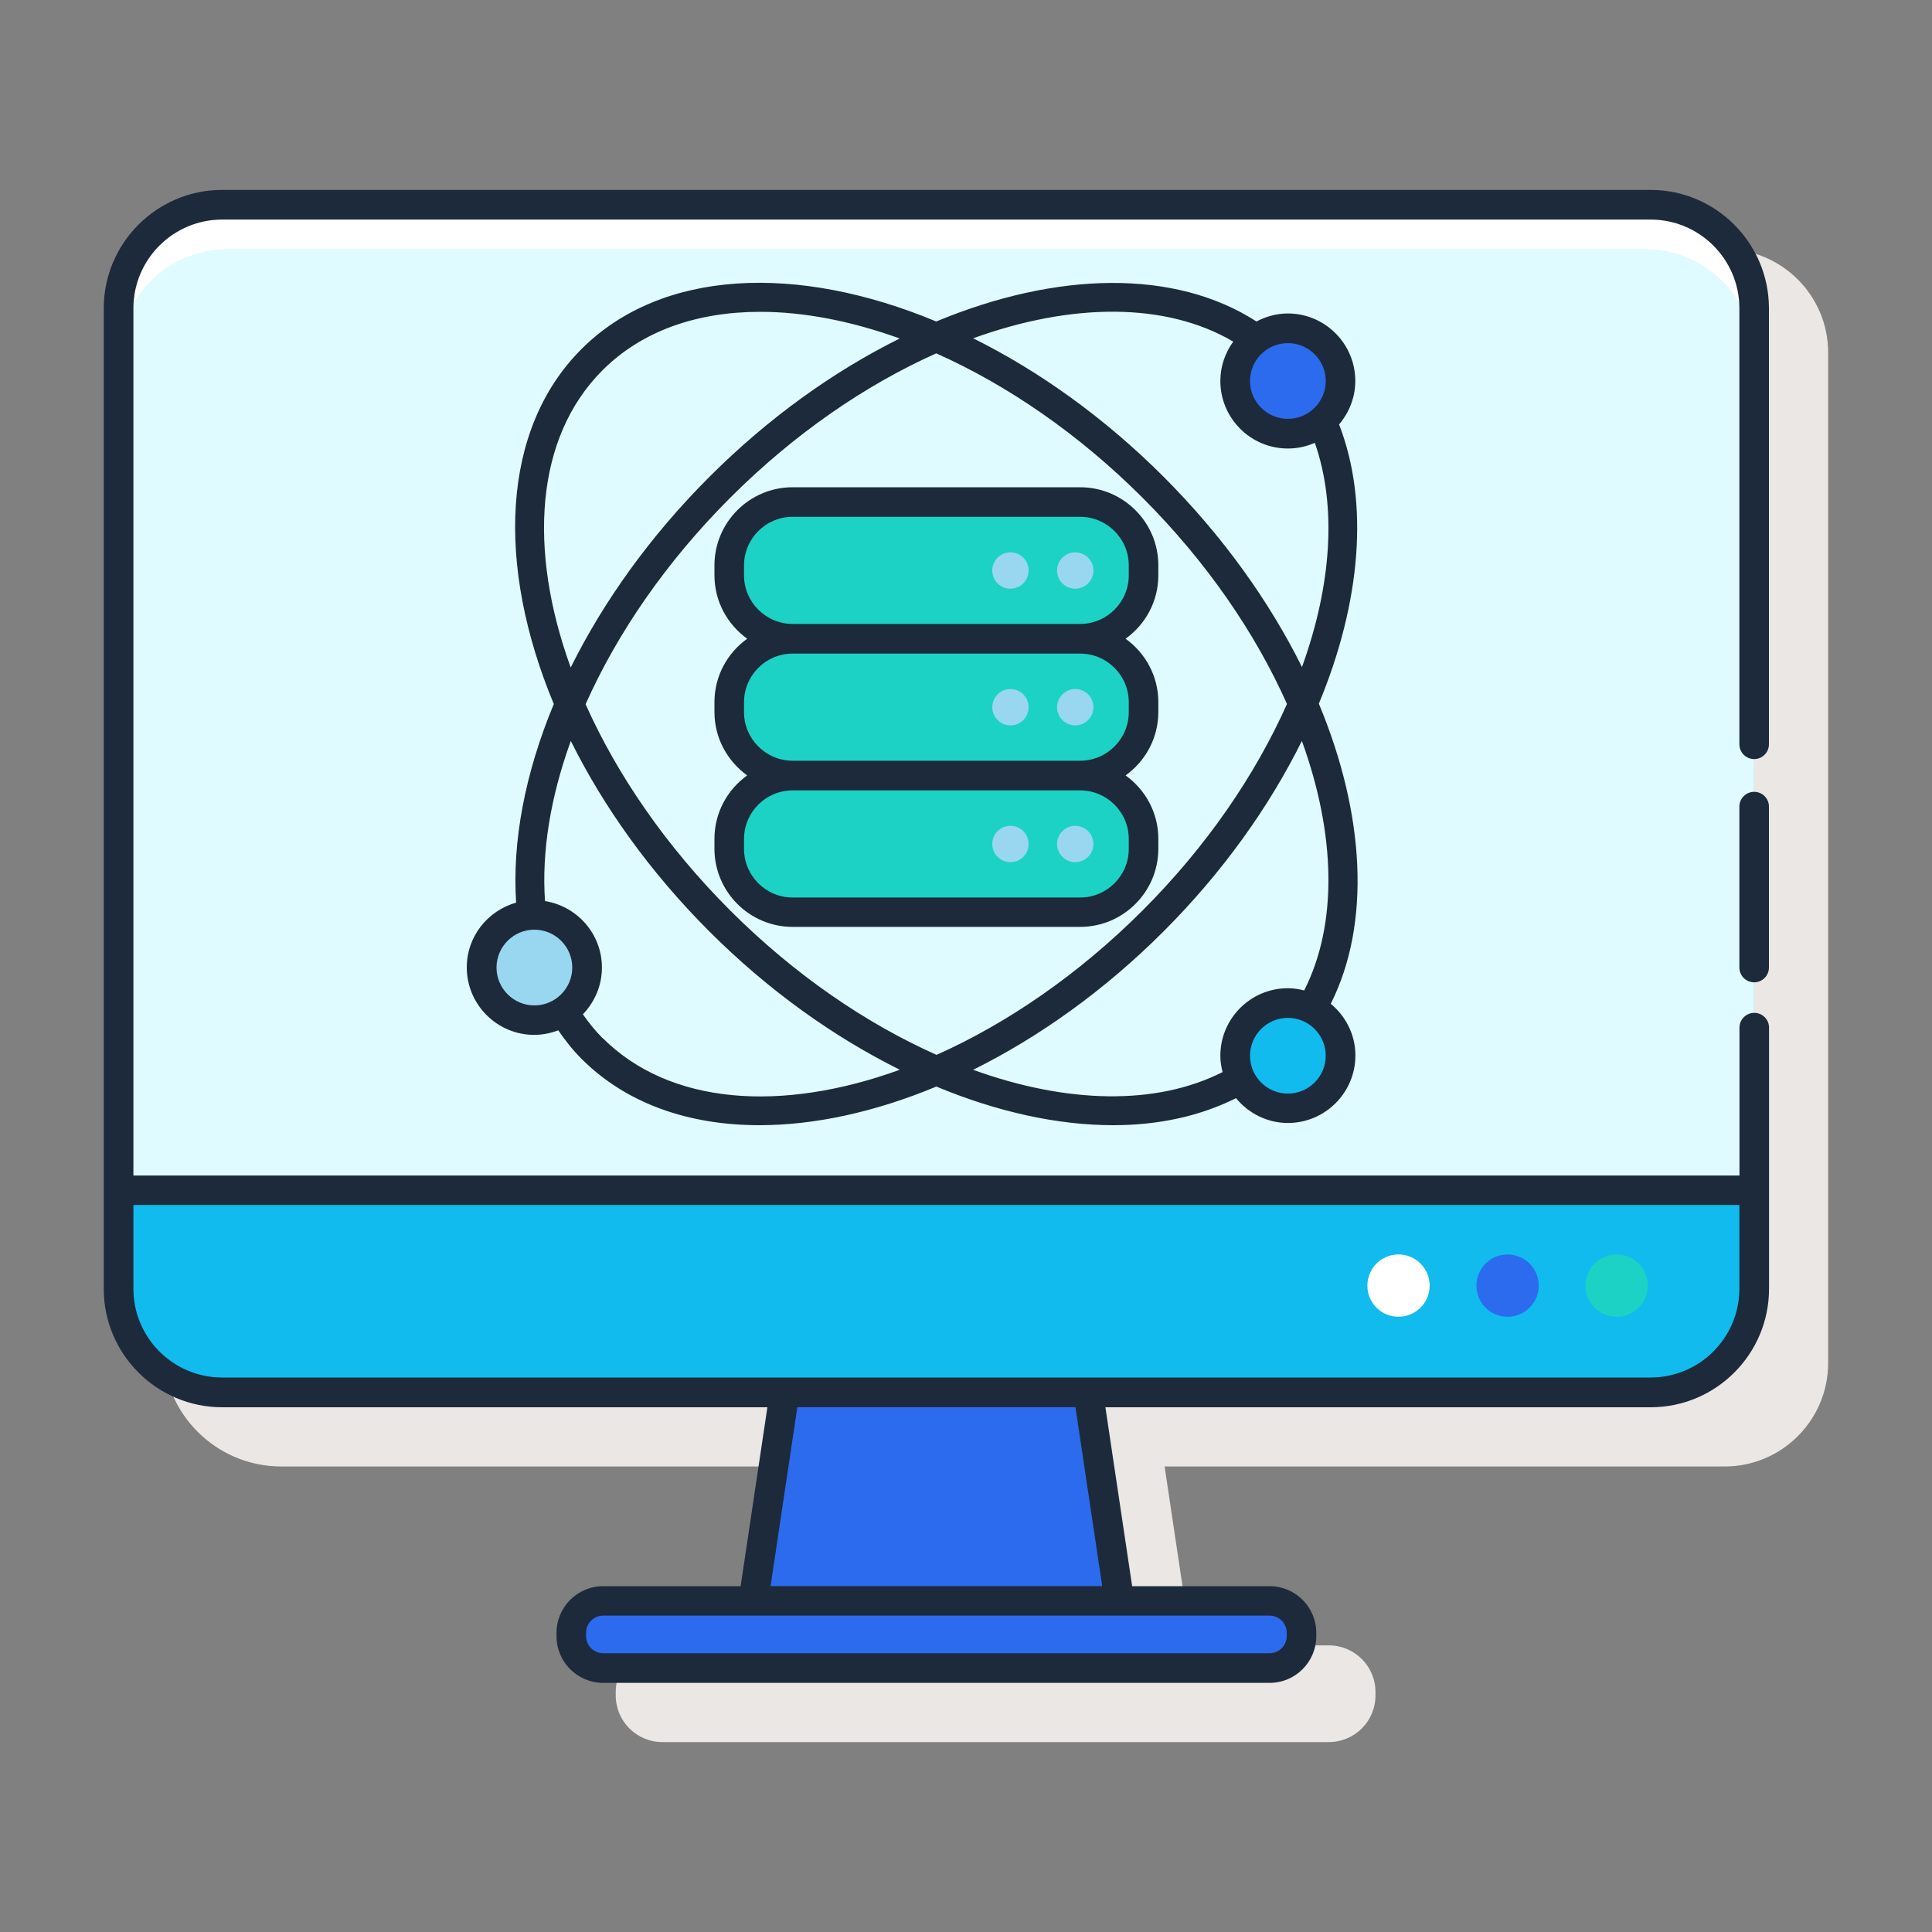 <?xml version="1.0" encoding="UTF-8"?> <svg xmlns="http://www.w3.org/2000/svg" id="Capa_2" data-name="Capa 2" viewBox="0 0 200 200"><rect x="0" y="0" width="200" height="200" fill="#808080" stroke="none"/><defs><style> .cls-1 { fill: none; } .cls-2 { fill: #ebe7e5; } .cls-3 { fill: #fff; } .cls-4 { fill: #dffbff; } .cls-5 { fill: #1be; } .cls-6 { fill: #1cd2c5; } .cls-7 { fill: #1d2a3b; } .cls-8 { fill: #99d7f0; } .cls-9 { fill: #2c6bee; } </style></defs><g id="Layer_1" data-name="Layer 1"><g><path class="cls-2" d="m178.53,25.79H29.13c-6.77,0-12.26,5.49-12.26,12.26v101.5c0,6.77,5.49,12.26,12.26,12.26h56.44l-2.77,18.52h-14.23c-2.67,0-4.83,2.16-4.83,4.83v.35c0,2.67,2.16,4.83,4.83,4.83h68.99c2.67,0,4.83-2.16,4.83-4.83v-.35c0-2.67-2.16-4.83-4.83-4.83h-14.23l-2.77-18.52h57.97c5.92,0,10.72-4.8,10.72-10.72V36.51c0-5.92-4.8-10.72-10.72-10.72Z"></path><rect class="cls-5" x="12.28" y="21.2" width="169.31" height="122.95" rx="10.72" ry="10.72"></rect><path class="cls-4" d="m170.87,21.2H23c-5.92,0-10.72,4.8-10.72,10.72v91.3h169.31V31.92c0-5.92-4.8-10.72-10.72-10.72Z"></path><path class="cls-3" d="m170.87,21.2H23c-5.92,0-10.72,4.8-10.72,10.72v5.16c0-6.23,5.05-11.29,11.29-11.29h146.74c6.23,0,11.29,5.05,11.29,11.29v-5.16c0-5.92-4.8-10.72-10.72-10.72Z"></path><rect class="cls-9" x="59.14" y="165.72" width="75.6" height="6.95" rx="3.3" ry="3.3"></rect><polygon class="cls-9" points="112.65 144.14 81.22 144.14 78 165.72 115.88 165.72 112.65 144.14"></polygon><path class="cls-3" d="m144.77,129.86c-1.78,0-3.22,1.44-3.22,3.23s1.44,3.22,3.22,3.22,3.23-1.44,3.23-3.22-1.44-3.23-3.23-3.23Z"></path><path class="cls-9" d="m156.06,129.86c-1.78,0-3.22,1.44-3.22,3.23s1.44,3.22,3.22,3.22,3.23-1.44,3.23-3.22-1.44-3.23-3.23-3.23Z"></path><path class="cls-6" d="m167.35,129.86c-1.78,0-3.22,1.44-3.22,3.23s1.44,3.22,3.22,3.22,3.23-1.44,3.23-3.22-1.44-3.23-3.23-3.23Z"></path><g><g><rect class="cls-6" x="75.49" y="80.29" width="42.89" height="14.16" rx="6.56" ry="6.56"></rect><path class="cls-8" d="m104.6,85.49c-1.04,0-1.88.84-1.88,1.88s.84,1.88,1.88,1.88,1.88-.84,1.88-1.88-.84-1.88-1.88-1.88Z"></path><path class="cls-8" d="m111.31,85.49c-1.04,0-1.88.84-1.88,1.88s.84,1.88,1.88,1.88,1.88-.84,1.88-1.88-.84-1.88-1.88-1.88Z"></path></g><g><rect class="cls-6" x="75.49" y="66.13" width="42.89" height="14.16" rx="6.56" ry="6.56"></rect><path class="cls-8" d="m104.6,71.33c-1.04,0-1.88.84-1.88,1.88s.84,1.88,1.88,1.88,1.88-.84,1.88-1.88-.84-1.88-1.88-1.88Z"></path><path class="cls-8" d="m111.31,71.33c-1.04,0-1.88.84-1.88,1.88s.84,1.88,1.88,1.88,1.88-.84,1.88-1.88-.84-1.88-1.88-1.88Z"></path></g><g><rect class="cls-6" x="75.49" y="51.97" width="42.89" height="14.16" rx="6.56" ry="6.56"></rect><path class="cls-8" d="m104.6,57.18c-1.04,0-1.88.84-1.88,1.88s.84,1.88,1.88,1.88,1.88-.84,1.88-1.88-.84-1.88-1.88-1.88Z"></path><path class="cls-8" d="m111.31,57.18c-1.04,0-1.88.84-1.88,1.88s.84,1.88,1.88,1.88,1.88-.84,1.88-1.88-.84-1.88-1.88-1.88Z"></path></g></g><path class="cls-9" d="m133.32,33.99c-3.01,0-5.46,2.44-5.46,5.46s2.44,5.46,5.46,5.46,5.46-2.44,5.46-5.46-2.44-5.46-5.46-5.46Z"></path><path class="cls-8" d="m55.32,94.71c-3.01,0-5.46,2.44-5.46,5.46s2.44,5.46,5.46,5.46,5.46-2.44,5.46-5.46-2.44-5.46-5.46-5.46Z"></path><path class="cls-5" d="m133.32,103.82c-3.01,0-5.46,2.44-5.46,5.46s2.44,5.46,5.46,5.46,5.46-2.44,5.46-5.46-2.44-5.46-5.46-5.46Z"></path><g><path class="cls-7" d="m170.87,19.66H23c-6.76,0-12.26,5.5-12.26,12.26v101.5c0,6.76,5.5,12.26,12.26,12.26h56.44l-2.77,18.52h-14.23c-2.67,0-4.83,2.17-4.83,4.83v.35c0,2.67,2.17,4.83,4.83,4.83h68.99c2.67,0,4.83-2.17,4.83-4.83v-.35c0-2.67-2.17-4.83-4.83-4.83h-14.23l-2.77-18.52h56.44c6.76,0,12.26-5.5,12.26-12.26v-27.04c0-.85-.69-1.53-1.53-1.53s-1.53.69-1.53,1.53v15.31H13.81V31.92c0-5.07,4.12-9.19,9.19-9.19h147.87c5.07,0,9.19,4.12,9.19,9.19v45.13c0,.85.69,1.53,1.53,1.53s1.53-.69,1.53-1.53V31.92c0-6.76-5.5-12.26-12.26-12.26Zm-37.67,149.36v.35c0,.98-.79,1.77-1.77,1.77H62.44c-.98,0-1.77-.79-1.77-1.77v-.35c0-.98.79-1.77,1.77-1.77h68.99c.98,0,1.77.79,1.77,1.77Zm-19.1-4.83h-34.33l2.77-18.52h28.79l2.77,18.52Zm65.96-39.45v8.67c0,5.07-4.12,9.19-9.19,9.19H23c-5.07,0-9.19-4.12-9.19-9.19v-8.67h166.25Z"></path><path class="cls-7" d="m181.59,81.97c-.85,0-1.53.69-1.53,1.53v16.66c0,.85.69,1.53,1.53,1.53s1.53-.69,1.53-1.53v-16.66c0-.85-.69-1.53-1.53-1.53Z"></path><path class="cls-7" d="m111.82,50.44h-29.77c-4.46,0-8.09,3.63-8.09,8.09v1.03c0,2.71,1.35,5.09,3.39,6.56-2.05,1.47-3.39,3.86-3.39,6.56v1.03c0,2.71,1.35,5.09,3.39,6.56-2.05,1.47-3.39,3.86-3.39,6.56v1.03c0,4.46,3.63,8.09,8.09,8.09h29.77c4.46,0,8.09-3.63,8.09-8.09v-1.03c0-2.71-1.35-5.09-3.39-6.56,2.05-1.47,3.39-3.86,3.39-6.56v-1.03c0-2.71-1.35-5.09-3.39-6.56,2.05-1.47,3.39-3.86,3.39-6.56v-1.03c0-4.46-3.63-8.09-8.09-8.09Zm5.03,36.41v1.03c0,2.77-2.26,5.03-5.03,5.03h-29.77c-2.77,0-5.03-2.26-5.03-5.03v-1.03c0-2.77,2.26-5.03,5.03-5.03h29.77c2.77,0,5.03,2.26,5.03,5.03Zm0-14.16v1.03c0,2.77-2.26,5.03-5.03,5.03h-29.77c-2.77,0-5.03-2.26-5.03-5.03v-1.03c0-2.77,2.26-5.03,5.03-5.03h29.77c2.77,0,5.03,2.26,5.03,5.03Zm0-13.13c0,2.77-2.26,5.03-5.03,5.03h-29.77c-2.77,0-5.03-2.26-5.03-5.03v-1.03c0-2.77,2.26-5.03,5.03-5.03h29.77c2.77,0,5.03,2.26,5.03,5.03v1.03Z"></path><path class="cls-7" d="m136.52,72.86c4.38-10.53,5.23-20.87,2.1-28.92,1.03-1.22,1.68-2.78,1.68-4.5,0-3.85-3.13-6.99-6.99-6.99-1.17,0-2.27.32-3.24.83-8.44-5.45-20.68-5.19-33.15,0-14.36-5.99-28.43-5.44-36.73,2.86-8.3,8.3-8.85,22.37-2.86,36.74-2.98,7.16-4.32,14.23-3.9,20.56-2.94.83-5.11,3.5-5.11,6.7,0,3.85,3.13,6.99,6.99,6.99.87,0,1.7-.18,2.48-.47.72,1.04,1.5,2.04,2.41,2.95,4.65,4.65,11.11,6.87,18.42,6.87,5.74,0,11.99-1.37,18.31-4,6.32,2.63,12.57,4,18.31,4,4.67,0,8.98-.93,12.71-2.8,1.28,1.55,3.2,2.57,5.37,2.57,3.85,0,6.99-3.13,6.99-6.99,0-2.16-1.01-4.07-2.55-5.35,4.17-8.31,3.55-19.59-1.23-31.06Zm.72-33.42c0,2.16-1.76,3.92-3.92,3.92s-3.92-1.76-3.92-3.92,1.76-3.92,3.92-3.92,3.92,1.76,3.92,3.92Zm-9.58-4.07c-.83,1.15-1.33,2.55-1.33,4.07,0,3.85,3.13,6.99,6.99,6.99.99,0,1.93-.21,2.79-.59,2.29,6.53,1.75,14.7-1.33,23.21-3.38-6.8-8.19-13.55-14.32-19.69-6.14-6.14-12.91-10.96-19.72-14.34,10.2-3.69,19.94-3.76,26.92.34Zm5.57,37.5c-3.26,7.31-8.28,14.71-14.94,21.37-6.65,6.65-14.04,11.7-21.34,14.96-7.31-3.26-14.71-8.3-21.37-14.96-6.65-6.65-11.7-14.04-14.96-21.34,3.26-7.31,8.3-14.7,14.96-21.36,6.65-6.65,14.04-11.7,21.34-14.96,7.31,3.26,14.71,8.3,21.37,14.96,6.65,6.65,11.69,14.04,14.94,21.34ZM62.37,38.33c4.1-4.1,9.81-6.05,16.33-6.05,4.52,0,9.42.95,14.44,2.76-6.81,3.38-13.57,8.19-19.72,14.34-6.14,6.14-10.96,12.91-14.34,19.72-4.44-12.24-3.66-23.82,3.29-30.77Zm-10.97,61.83c0-2.16,1.76-3.92,3.92-3.92s3.92,1.76,3.92,3.92-1.76,3.92-3.92,3.92-3.92-1.76-3.92-3.92Zm10.97,7.3c-.76-.76-1.42-1.59-2.03-2.46,1.21-1.26,1.97-2.96,1.97-4.84,0-3.48-2.56-6.35-5.89-6.88-.36-5.1.56-10.76,2.67-16.58,3.38,6.81,8.19,13.57,14.33,19.71,6.15,6.15,12.92,10.95,19.73,14.33-12.24,4.44-23.82,3.66-30.77-3.29Zm38.38,3.28c6.8-3.38,13.56-8.18,19.7-14.32,6.14-6.14,10.94-12.91,14.32-19.72,3.51,9.69,3.73,18.94.24,25.83-.54-.14-1.1-.23-1.69-.23-3.85,0-6.99,3.13-6.99,6.99,0,.59.09,1.14.23,1.69-6.88,3.49-16.13,3.27-25.81-.23Zm32.57,2.47c-2.16,0-3.92-1.76-3.92-3.92s1.76-3.92,3.92-3.92,3.92,1.76,3.92,3.92-1.76,3.92-3.92,3.92Z"></path></g></g><rect class="cls-1" width="200" height="200"></rect></g></svg> 
